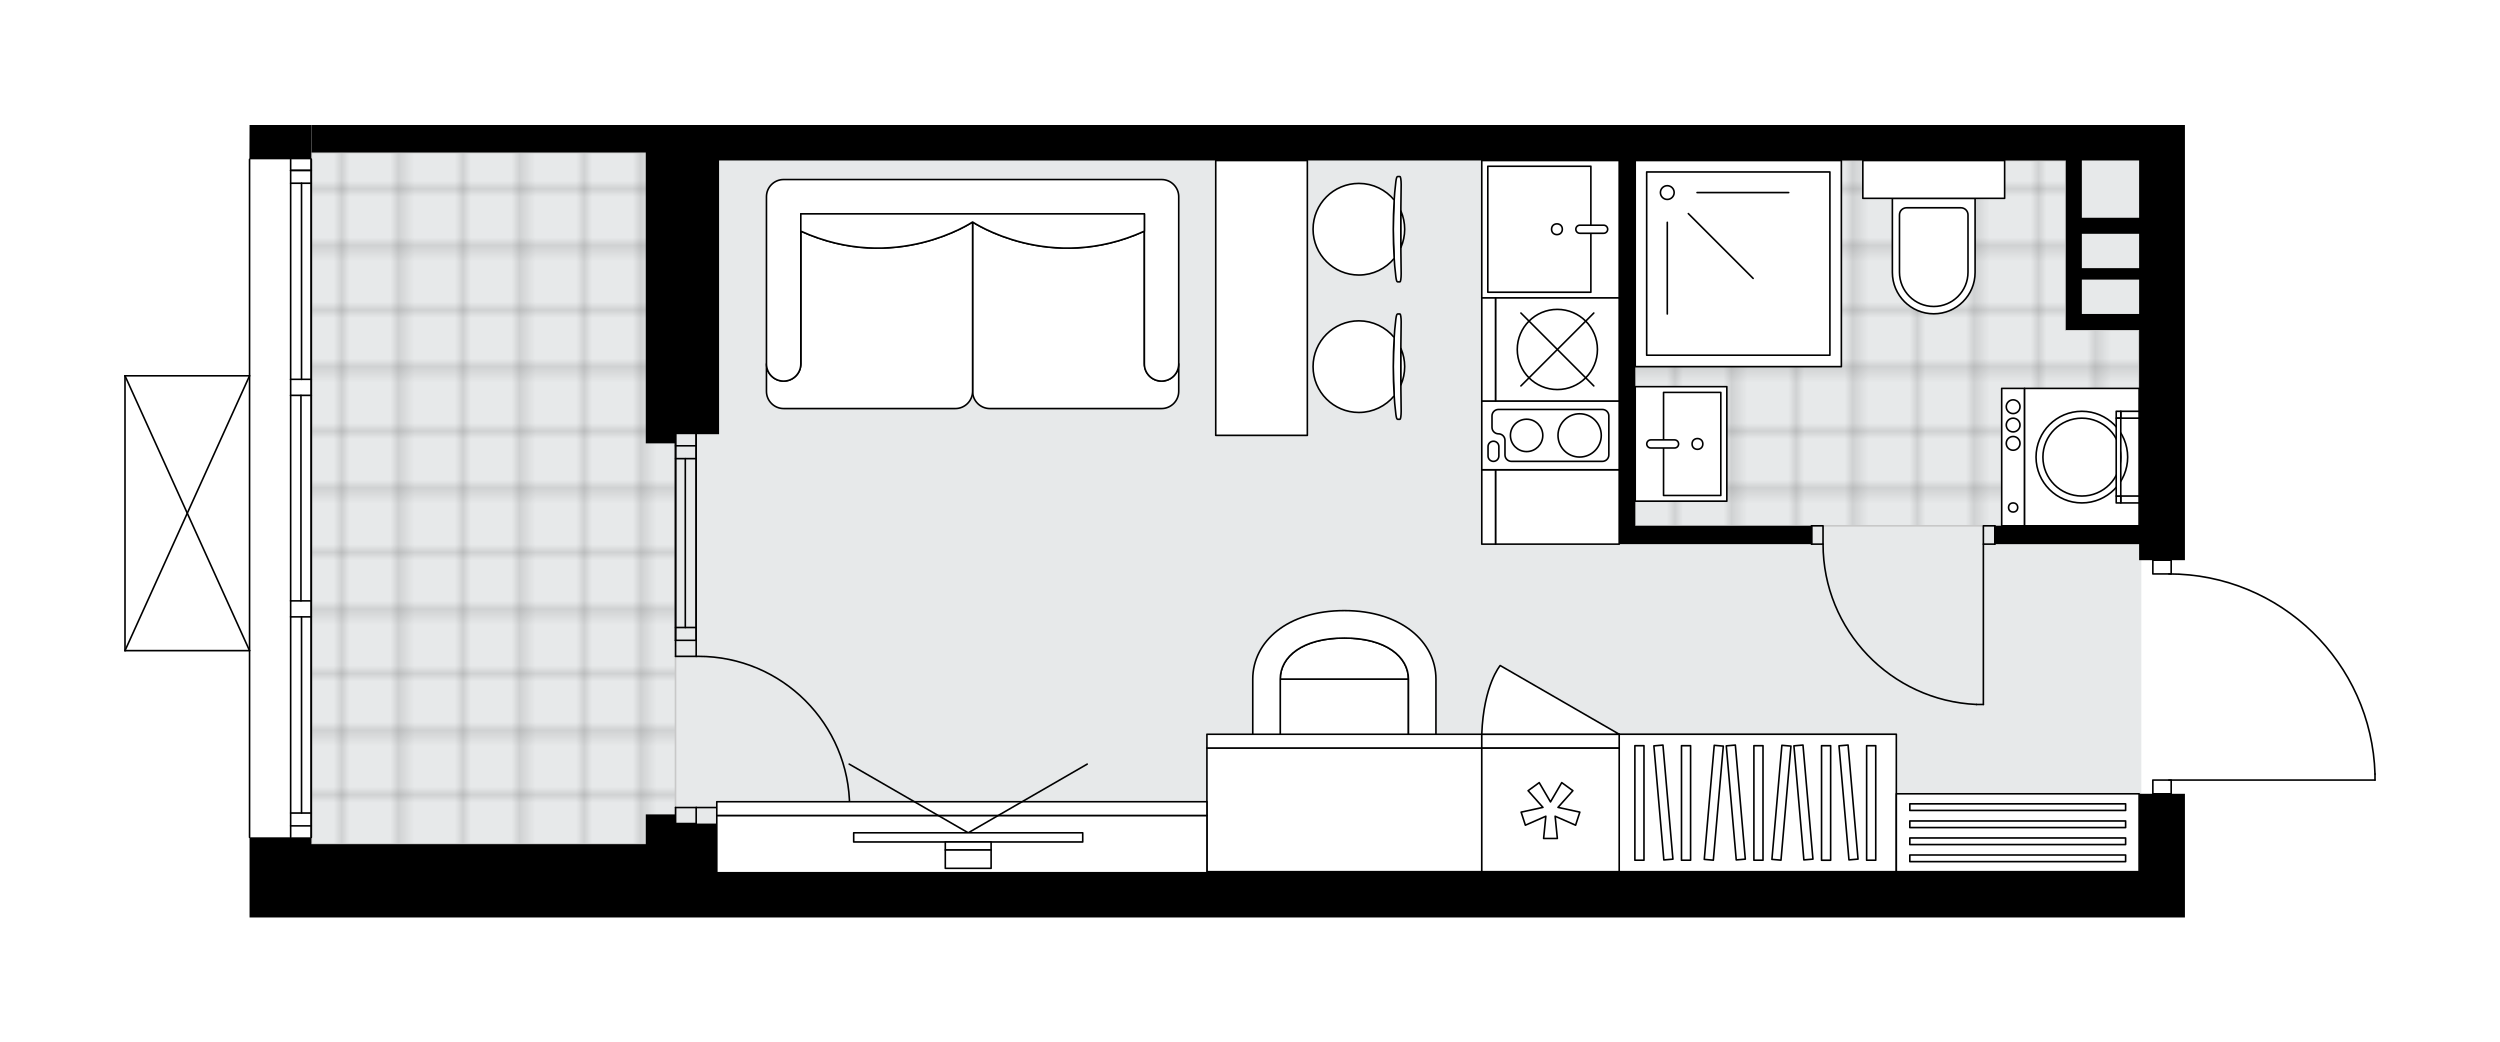 <svg xmlns="http://www.w3.org/2000/svg" xmlns:xlink="http://www.w3.org/1999/xlink" height="833.98px" id="Layer_1" style="enable-background:new 0 0 2000 833.98;" version="1.1" viewBox="0 0 2000 833.98" width="2000px" x="0px" y="0px" xml:space="preserve">
<style type="text/css">
	.st0{fill:none;}
	.st1{opacity:0.25;fill:none;stroke:#070606;stroke-width:0.4;stroke-miterlimit:10;}
	.st2{fill:#FFFFFF;}
	.st3{fill:#E7E9EA;}
	.st4{fill:url(#SVGID_1_);stroke:#C8C8C8;stroke-width:1.3;stroke-miterlimit:10;}
	
		.st5{fill:url(#SVGID_00000031199310810846730310000000472682017239773570_);stroke:#C8C8C8;stroke-width:1.3;stroke-miterlimit:10;}
	.st6{fill:none;stroke:#000000;stroke-width:1.3;stroke-linecap:round;stroke-linejoin:round;stroke-miterlimit:10;}
	.st7{fill:#FFFFFF;stroke:#000000;stroke-width:1.3;stroke-linecap:round;stroke-linejoin:round;stroke-miterlimit:10;}
	.st8{fill:none;stroke:#000000;stroke-width:1.3;stroke-linecap:round;stroke-linejoin:round;}
	.st9{fill:none;stroke:#000000;stroke-width:1.3;stroke-linecap:round;stroke-linejoin:round;stroke-dasharray:10.162,10.162;}
	.st10{fill:none;stroke:#000000;stroke-width:1.3;stroke-linecap:round;stroke-linejoin:round;stroke-dasharray:10.081,10.081;}
	.st11{font-family:'Arial-BoldMT';}
	.st12{font-size:96.036px;}
	.st13{font-size:81.261px;}
	.st14{font-family:'ArialMT';}
	.st15{font-size:40px;}
</style>
<pattern height="14.57" id="New_Pattern_Swatch_2" patternUnits="userSpaceOnUse" style="overflow:visible;" viewBox="7.49 -22.06 14.57 14.57" width="14.57" x="0.26" y="-582.52">
	<g>
		<rect class="st0" height="14.57" width="14.57" x="7.49" y="-22.06" />
		<g>
			<rect class="st1" height="7.29" width="7.29" x="14.77" y="-7.49" />
		</g>
		<g>
			<rect class="st1" height="7.29" width="7.29" x="0.2" y="-7.49" />
		</g>
		<g>
			<rect class="st1" height="7.29" width="7.29" x="22.06" y="-14.77" />
		</g>
		<g>
			<rect class="st1" height="7.29" width="7.29" x="7.49" y="-14.77" />
			<rect class="st1" height="7.29" width="7.29" x="14.77" y="-22.06" />
		</g>
		<g>
			<rect class="st1" height="7.29" width="7.29" x="0.2" y="-22.06" />
		</g>
		<g>
			<rect class="st1" height="7.29" width="7.29" x="22.06" y="-29.35" />
		</g>
		<g>
			<rect class="st1" height="7.29" width="7.29" x="7.49" y="-29.35" />
		</g>
	</g>
</pattern>
<path class="st2" d="M1900.65,619.24v4.8c0,0.36-0.29,0.65-0.65,0.65h-162.41v10.34v0h10.34v62.3v36.65h-329.81  H575.26H245.45h-16.49h-29.32V670.5c-0.36,0-0.65-0.29-0.65-0.65V521.16H100c0,0,0,0,0,0c0,0,0,0,0,0c0,0,0,0-0.01,0  c-0.09,0-0.18-0.02-0.26-0.06c0,0,0,0-0.01,0c-0.02-0.01-0.04-0.03-0.06-0.04c-0.05-0.03-0.1-0.06-0.14-0.1  c-0.03-0.03-0.05-0.07-0.07-0.1c-0.02-0.04-0.05-0.07-0.07-0.11c-0.02-0.05-0.02-0.1-0.03-0.15c0-0.03-0.02-0.06-0.02-0.09V300.64  c0-0.03,0.01-0.06,0.02-0.09c0.01-0.05,0.01-0.1,0.03-0.15c0.02-0.04,0.04-0.07,0.06-0.1c0.02-0.04,0.04-0.07,0.07-0.1  c0.03-0.04,0.08-0.06,0.12-0.09c0.03-0.02,0.05-0.04,0.08-0.06c0,0,0.01,0,0.01,0c0.04-0.02,0.1-0.02,0.15-0.03  c0.04-0.01,0.07-0.02,0.1-0.02c0,0,0.01,0,0.01,0h98.99v-172.5c0-0.32,0.24-0.58,0.55-0.63l0.1-26.85h25.65h23.82h267.52h21.99h1.83  h34.81h1136.03h1.83h34.81v348.14h-10.34c0,0,0,0,0,0v10.37c42.39,0.63,82.39,17.17,112.87,46.77  c31.08,30.17,48.9,70.64,50.18,113.94c0,0,0,0.01,0,0.01C1900.65,619.23,1900.65,619.23,1900.65,619.24z" id="background" />
<g id="floor">
	<polygon class="st3" points="575.21,128.4 575.21,121.99 249.06,121.99 249.06,697.33 516.57,697.33 575.21,697.33 1713.07,697.33    1713.07,128.4  " />
	<pattern id="SVGID_1_" patternTransform="matrix(6.464 0 0 6.464 39201.09 31695.529)" xlink:href="#New_Pattern_Swatch_2">
	</pattern>
	<rect class="st4" height="553.36" width="291.35" x="249.06" y="121.99" />
	
		<pattern id="SVGID_00000093899870684460419770000008858487913028095618_" patternTransform="matrix(6.464 0 0 6.464 39201.09 31695.529)" xlink:href="#New_Pattern_Swatch_2">
	</pattern>
	
		<polygon points="   1652.6,263.99 1652.6,128.4 1308.13,128.4 1308.13,420.65 1438.61,420.65 1652.6,420.65 1711.24,420.65 1711.24,263.99  " style="fill:url(#SVGID_00000093899870684460419770000008858487913028095618_);stroke:#C8C8C8;stroke-width:1.3;stroke-miterlimit:10;" />
	<g id="LINE_00000181792108105723245790000014601250222002745271_">
		<line class="st6" x1="556.94" x2="556.94" y1="512.27" y2="347.36" />
	</g>
	<g id="LINE_00000049207215829334478200000012238896071553059734_">
		<line class="st6" x1="540.45" x2="540.45" y1="512.27" y2="347.36" />
	</g>
	<g id="LINE_00000059269786446161037490000013621782187610983607_">
		<line class="st6" x1="548.24" x2="548.24" y1="502.01" y2="366.91" />
	</g>
	<g id="LINE_00000087386308047562072990000013312862913828730757_">
		<line class="st6" x1="556.94" x2="540.45" y1="356.65" y2="356.65" />
	</g>
	<g id="LINE_00000013912544266018617230000007146670388586257059_">
		<line class="st6" x1="556.94" x2="540.45" y1="502.01" y2="502.01" />
	</g>
	<g id="LINE_00000105400879052539242150000010738675787745341850_">
		<line class="st6" x1="556.94" x2="556.94" y1="512.27" y2="347.36" />
	</g>
	<g id="LINE_00000026880331572267467080000007612517544662377380_">
		<line class="st6" x1="540.45" x2="540.45" y1="347.36" y2="512.27" />
	</g>
	<g id="LINE_00000102509594899337190550000012416906725685668280_">
		<line class="st6" x1="556.95" x2="540.46" y1="366.91" y2="366.91" />
	</g>
	<g id="LINE_00000117658421067602840260000015622970452332062107_">
		<line class="st6" x1="556.94" x2="540.45" y1="512.27" y2="512.27" />
	</g>
	<g id="LINE_00000178904602406334459390000006009664613652534416_">
		<line class="st6" x1="249.01" x2="249.01" y1="127.48" y2="669.85" />
	</g>
	<g id="LINE_00000170270026636690860880000007732416718070002576_">
		<line class="st6" x1="249.01" x2="232.52" y1="136.32" y2="136.32" />
	</g>
	<g id="LINE_00000005950045617592092780000011309818290986502832_">
		<line class="st6" x1="249.01" x2="232.52" y1="660.68" y2="660.68" />
	</g>
	<g id="LINE_00000078011621468491795580000017424610435863305359_">
		<line class="st6" x1="241.22" x2="241.22" y1="303.48" y2="146.58" />
	</g>
	<g id="LINE_00000166633951011177591120000008820596250863230399_">
		<line class="st6" x1="241.22" x2="241.22" y1="650.42" y2="493.5" />
	</g>
	<g id="LINE_00000158010782709060953270000006480560468037202335_">
		<line class="st6" x1="232.52" x2="249.01" y1="650.42" y2="650.42" />
	</g>
	<g id="LINE_00000041261418290640768870000008309691027437605023_">
		<line class="st6" x1="249.01" x2="232.52" y1="136.32" y2="136.32" />
	</g>
	<g id="LINE_00000067220848514845568000000002858520636288834484_">
		<line class="st6" x1="232.52" x2="249.01" y1="146.58" y2="146.58" />
	</g>
	<g id="LINE_00000150093342680962269080000014205965069188771998_">
		<line class="st6" x1="249.01" x2="232.52" y1="316.3" y2="316.3" />
	</g>
	<g id="LINE_00000141419211256786895240000011204469070957735082_">
		<line class="st6" x1="232.52" x2="232.52" y1="316.3" y2="303.48" />
	</g>
	<g id="LINE_00000009566978421798451730000017671257270790291079_">
		<line class="st6" x1="232.52" x2="249.01" y1="303.48" y2="303.48" />
	</g>
	<g id="LINE_00000100344303283588767130000009774877697699560584_">
		<line class="st6" x1="249.01" x2="249.01" y1="303.48" y2="316.3" />
	</g>
	<g id="LINE_00000085245622659257860500000005169947253530924190_">
		<line class="st6" x1="199.64" x2="199.64" y1="669.85" y2="127.48" />
	</g>
	<g id="LINE_00000075153643100927818130000010465303661848387459_">
		<line class="st6" x1="249.01" x2="232.52" y1="493.5" y2="493.5" />
	</g>
	<g id="LINE_00000026865592573450726070000006424293208240245377_">
		<line class="st6" x1="232.52" x2="232.52" y1="493.5" y2="480.68" />
	</g>
	<g id="LINE_00000161591559097291598030000000998616062559504036_">
		<line class="st6" x1="232.52" x2="249.01" y1="480.68" y2="480.68" />
	</g>
	<g id="LINE_00000077298108672395430160000012341607143678116515_">
		<line class="st6" x1="249.01" x2="249.01" y1="480.68" y2="493.5" />
	</g>
	<g id="LINE_00000092456537613469859820000016271049948349671608_">
		<line class="st6" x1="240.76" x2="240.76" y1="480.68" y2="316.3" />
	</g>
	<g id="LWPOLYLINE_00000183968150647849698440000009754696887604947615_">
		<line class="st6" x1="249.01" x2="249.01" y1="493.5" y2="669.85" />
	</g>
	<g id="LWPOLYLINE_00000174590418628860433780000009844332131656563605_">
		<line class="st6" x1="249.01" x2="249.01" y1="480.68" y2="316.3" />
	</g>
	<g id="LWPOLYLINE_00000135662772107746465110000018324129109009853361_">
		<line class="st6" x1="249.01" x2="249.01" y1="303.48" y2="127.48" />
	</g>
	<g id="LWPOLYLINE_00000013897588247911360620000001819085912538644903_">
		<line class="st6" x1="232.52" x2="232.52" y1="493.5" y2="669.85" />
	</g>
	<g id="LWPOLYLINE_00000064331335177125894980000008842075300790265774_">
		<line class="st6" x1="232.52" x2="232.52" y1="480.68" y2="316.3" />
	</g>
	<g id="LWPOLYLINE_00000026155107002192776880000006852763376867047583_">
		<line class="st6" x1="232.52" x2="232.52" y1="303.48" y2="127.48" />
	</g>
	<g>
		<polygon points="199.64,100 199.54,127.48 249.01,127.48 249.11,100 225.29,100   " />
		<polygon points="1711.29,697.33 1418.12,697.33 575.26,697.33 575.26,658.85 540.45,658.85 540.45,651.52 538.62,651.52     516.63,651.52 516.63,673.51 516.63,675.34 249.11,675.34 249.11,669.85 245.45,669.85 228.96,669.85 199.64,669.85     199.64,733.98 228.96,733.98 245.45,733.98 575.26,733.98 1418.12,733.98 1747.94,733.98 1747.94,697.33 1747.94,635.03     1711.29,635.03   " />
		<path d="M1713.12,100h-1.83H575.26h-34.81h-1.83h-21.99H249.11v21.99h267.52v232.7h21.99h1.83v-7.33h34.81V128.4h720.1v306.91    h12.83h141.09v-14.66h-141.09V128.4h344.47v45.81v12.83v64.13v12.83h58.63v156.66h-115.44v14.66h115.44v12.83h36.65V100H1713.12z     M1711.29,251.17h-45.81v-27.48h45.81V251.17z M1711.29,214.52h-45.81v-27.48h45.81V214.52z M1665.48,174.21V128.4h45.81v45.81    H1665.48z" />
	</g>
	<g id="ARC_00000161598427523194877730000011206344003054987185_">
		<path class="st6" d="M556.94,525.09c0.6-0.01,1.2-0.01,1.8-0.01c66.8-0.01,120.96,54.14,120.96,120.95" />
	</g>
	<g id="LINE_00000107559996926342537650000010260059978714841785_">
		<line class="st6" x1="556.94" x2="679.7" y1="646.03" y2="646.03" />
	</g>
	<g id="LINE_00000159454099656610911610000002481302746454119353_">
		<line class="st6" x1="556.94" x2="556.94" y1="512.27" y2="525.09" />
	</g>
	<g id="LINE_00000067202855870296327710000017410722554982569134_">
		<line class="st6" x1="556.94" x2="540.45" y1="525.09" y2="525.09" />
	</g>
	<g id="LINE_00000147213057414795681210000001291517996922728359_">
		<line class="st6" x1="540.45" x2="540.45" y1="525.09" y2="512.27" />
	</g>
	<g id="LINE_00000078727383381984541730000006686529204546254724_">
		<line class="st6" x1="540.45" x2="540.45" y1="658.85" y2="646.03" />
	</g>
	<g id="LINE_00000019676333413796216310000004772659438578487473_">
		<line class="st6" x1="540.45" x2="556.94" y1="646.03" y2="646.03" />
	</g>
	<g id="LINE_00000013891311487357862960000008989957898593261222_">
		<line class="st6" x1="556.94" x2="556.94" y1="646.03" y2="658.85" />
	</g>
	<g id="LINE_00000157272610290335095410000010764918570276628903_">
		<line class="st6" x1="540.45" x2="556.94" y1="658.85" y2="658.85" />
	</g>
	<g id="LWPOLYLINE_00000094579114936580774100000018305348757083872901_">
		<rect class="st6" height="14.66" width="9.16" x="1586.69" y="420.65" />
	</g>
	<g id="LWPOLYLINE_00000052067940336419443190000017687461647966955694_">
		<rect class="st6" height="14.66" width="9.16" x="1449.27" y="420.65" />
	</g>
	<g id="LINE_00000105404698866320270360000016554497318179007371_">
		<line class="st6" x1="1595.86" x2="1595.86" y1="435.31" y2="420.65" />
	</g>
	<g id="LINE_00000090979896278378874120000018248692228937692306_">
		<line class="st6" x1="1449.27" x2="1449.27" y1="435.31" y2="420.65" />
	</g>
	<g id="LINE_00000054977962766638373210000008275254417519243397_">
		<line class="st6" x1="1586.69" x2="1586.69" y1="435.31" y2="563.57" />
	</g>
	<g id="ARC_00000168834376407001673700000013867825971593780385_">
		<path class="st6" d="M1581.2,563.57c-68.63-3.05-122.72-59.56-122.76-128.26" />
	</g>
	<g id="LINE_00000093175580757089427980000016624270644814921143_">
		<line class="st6" x1="1586.69" x2="1581.2" y1="563.57" y2="563.57" />
	</g>
	<g id="LWPOLYLINE_00000178926183304714177760000008221244122622114987_">
		<rect class="st6" height="10.99" width="14.66" x="1722.28" y="448.14" />
	</g>
	<g id="LWPOLYLINE_00000130623624524058246460000011308232013013642668_">
		<rect class="st6" height="10.99" width="14.66" x="1722.28" y="624.04" />
	</g>
	<g id="LWPOLYLINE_00000121246276279255579680000006555775245804359302_">
		<path class="st6" d="M1900,619.24c-2.64-89.18-75.69-160.1-164.91-160.1" />
	</g>
	<g id="LINE_00000094596440800569720090000007913192581623490954_">
		<line class="st6" x1="1735.09" x2="1900" y1="624.04" y2="624.04" />
	</g>
	<g id="LINE_00000024691048818948014940000014884801076574441870_">
		<line class="st6" x1="1900" x2="1900" y1="624.04" y2="619.24" />
	</g>
	<g id="LINE_00000107572979175410224000000016452947883586048156_">
		<line class="st6" x1="100" x2="100" y1="520.51" y2="300.64" />
	</g>
	<g id="LINE_00000162332739050456728440000006766359302569781140_">
		<line class="st6" x1="100" x2="199.64" y1="300.64" y2="300.64" />
	</g>
	<g id="LINE_00000106829506170378374450000018055519572793255590_">
		<line class="st6" x1="199.64" x2="100" y1="520.51" y2="520.51" />
	</g>
	<g id="LWPOLYLINE_00000119100238048436086590000014052181408995874711_">
		<line class="st6" x1="199.64" x2="100" y1="300.64" y2="520.51" />
	</g>
	<g id="LWPOLYLINE_00000118358967883898413840000005147935678367491222_">
		<line class="st6" x1="199.64" x2="100" y1="520.51" y2="300.64" />
	</g>
</g>
<g id="mebel">
	<g>
		<g>
			<path class="st7" d="M1037.89,634.98h75.17c7.57,0,13.7-6.13,13.7-13.7v-78.01h-102.57v78.01     C1024.19,628.84,1030.33,634.98,1037.89,634.98z" />
			<path class="st7" d="M1126.76,543.27c0-17.8-17.91-32.84-51.3-32.84c-33.39,0-51.26,14.85-51.26,32.84H1126.76z" />
			<path class="st7" d="M1002.21,543.27c0-30.01,27.71-54.78,73.25-54.78c45.54,0,73.29,25.09,73.29,54.78v77.97h-21.99v-77.97     c0-17.8-17.91-32.84-51.3-32.84c-33.39,0-51.26,14.85-51.26,32.84v77.97h-21.99V543.27z" />
		</g>
		<g>
			<g>
				
					<rect class="st7" height="98.94" transform="matrix(-1 -7.170854e-11 7.170854e-11 -1 2150.958 1295.718)" width="219.88" x="965.54" y="598.39" />
				
					<rect class="st7" height="10.99" transform="matrix(-1 -7.170854e-11 7.170854e-11 -1 2150.958 1185.78)" width="219.88" x="965.54" y="587.39" />
			</g>
		</g>
	</g>
	<g>
		<path class="st7" d="M915.5,291.12L915.5,291.12c0,7.59,6.15,13.74,13.74,13.74h0c7.59,0,13.74-6.15,13.74-13.74v0v21.94    c0,7.62-6.18,13.79-13.79,13.79H791.88c-7.59,0-13.81-6.21-13.81-13.81l0-135.44c0,0,61.97,41.69,137.42,7.31V291.12z" />
		<path class="st7" d="M640.65,291.12L640.65,291.12c0,7.59-6.15,13.74-13.74,13.74h0c-7.59,0-13.74-6.15-13.74-13.74v0v21.94    c0,7.62,6.18,13.79,13.79,13.79h137.31c7.59,0,13.81-6.21,13.81-13.81l0-135.44c0,0-61.97,41.69-137.42,7.31V291.12z" />
		<path class="st7" d="M942.98,157.37v133.76c0,7.59-6.15,13.74-13.74,13.74l0,0c-7.59,0-13.74-6.15-13.74-13.74V171.11H640.65    v120.02c0,7.59-6.15,13.74-13.74,13.74l0,0c-7.59,0-13.74-6.15-13.74-13.74V157.37c0-7.59,6.15-13.74,13.74-13.74h302.33    C936.8,143.62,942.98,149.81,942.98,157.37z" />
		<path class="st7" d="M640.65,184.91c75.45,34.38,137.42-7.31,137.42-7.31h0.01c0,0,61.97,41.69,137.42,7.31v-13.8H640.65    L640.65,184.91z" />
	</g>
	<g>
		
			<rect class="st7" height="221.71" transform="matrix(-9.667574e-11 1 -1 -9.667574e-11 2048.572 -763.848)" width="109.94" x="1351.24" y="531.51" />
		<g>
			
				<rect class="st7" height="7.28" transform="matrix(-1.347537e-10 1 -1 -1.347537e-10 2139.312 -854.588)" width="91.62" x="1451.14" y="638.72" />
			
				<rect class="st7" height="7.28" transform="matrix(-1.347742e-10 1 -1 -1.347742e-10 2103.236 -818.512)" width="91.62" x="1415.07" y="638.72" />
			
				<rect class="st7" height="7.28" transform="matrix(-1.347537e-10 1 -1 -1.347537e-10 2049.123 -764.399)" width="91.62" x="1360.95" y="638.72" />
			
				<rect class="st7" height="7.28" transform="matrix(-0.087 0.996 -0.996 -0.087 2188.896 -721.029)" width="91.62" x="1378.99" y="638.72" />
			
				<rect class="st7" height="7.28" transform="matrix(0.087 0.996 -0.996 0.087 1989.934 -886.908)" width="91.62" x="1433.1" y="638.72" />
			
				<rect class="st7" height="7.28" transform="matrix(0.087 0.996 -0.996 0.087 1957.002 -850.97)" width="91.62" x="1397.03" y="638.72" />
			
				<rect class="st7" height="7.28" transform="matrix(-0.087 0.996 -0.996 -0.087 2130.066 -667.122)" width="91.62" x="1324.88" y="638.72" />
			
				<rect class="st7" height="7.28" transform="matrix(0.087 0.996 -0.996 0.087 1907.605 -797.062)" width="91.62" x="1342.92" y="638.72" />
			
				<rect class="st7" height="7.28" transform="matrix(-1.347537e-10 1 -1 -1.347537e-10 1991.194 -706.47)" width="91.62" x="1303.02" y="638.72" />
			
				<rect class="st7" height="7.28" transform="matrix(-1.347537e-10 1 -1 -1.347537e-10 1953.903 -669.179)" width="91.62" x="1265.73" y="638.72" />
			
				<rect class="st7" height="7.28" transform="matrix(0.087 0.996 -0.996 0.087 1854.726 -739.354)" width="91.62" x="1284.99" y="638.72" />
		</g>
	</g>
	<g>
		
			<rect class="st7" height="98.94" transform="matrix(-5.801663e-10 1 -1 -5.801663e-10 1651.426 -840.345)" width="59.54" x="1216.11" y="356.07" />
		
			<rect class="st7" height="10.99" transform="matrix(-5.801663e-10 1 -1 -5.801663e-10 1596.457 -785.375)" width="59.54" x="1161.15" y="400.04" />
	</g>
	<g>
		
			<rect class="st7" height="194.22" transform="matrix(-5.454233e-11 1 -1 -5.454233e-11 2280.358 -947.994)" width="62.3" x="1583.03" y="569.07" />
		
			<rect class="st7" height="172.64" transform="matrix(5.784712e-11 -1 1 5.784712e-11 968.463 2259.887)" width="5.28" x="1611.53" y="559.39" />
		
			<rect class="st7" height="172.64" transform="matrix(5.578122e-11 -1 1 5.578122e-11 954.772 2273.579)" width="5.28" x="1611.53" y="573.08" />
		
			<rect class="st7" height="172.64" transform="matrix(5.337070e-11 -1 1 5.337070e-11 941.171 2287.18)" width="5.28" x="1611.53" y="586.68" />
		
			<rect class="st7" height="172.64" transform="matrix(5.543661e-11 -1 1 5.543661e-11 927.524 2300.826)" width="5.28" x="1611.53" y="600.33" />
	</g>
	<g>
		<g>
			
				<rect class="st7" height="18.32" transform="matrix(-1.836970e-16 1 -1 -1.836970e-16 1976.196 -1244.828)" width="109.94" x="1555.54" y="356.52" />
			
				<rect class="st7" height="91.62" transform="matrix(-1.836970e-16 1 -1 -1.836970e-16 2031.165 -1299.797)" width="109.94" x="1610.51" y="319.88" />
			<g id="CIRCLE_00000002347057615516829730000012499978262621516693_">
				<circle class="st7" cx="1665.48" cy="365.68" r="36.65" />
			</g>
			<g id="CIRCLE_00000148653672605572051160000013004660524352015275_">
				<circle class="st7" cx="1665.48" cy="365.68" r="31.15" />
			</g>
			<g id="CIRCLE_00000165219446991960342930000010927006920799736751_">
				<circle class="st7" cx="1610.51" cy="405.99" r="3.66" />
			</g>
			<g id="CIRCLE_00000061462002413448458350000013522942875549815739_">
				<circle class="st7" cx="1610.51" cy="354.69" r="5.5" />
			</g>
			<g id="CIRCLE_00000066484794543103709600000012963852470463609255_">
				<circle class="st7" cx="1610.51" cy="340.03" r="5.5" />
			</g>
			<g id="CIRCLE_00000037694079591479444060000015946913935873841029_">
				<circle class="st7" cx="1610.51" cy="325.37" r="5.5" />
			</g>
		</g>
		<g>
			
				<rect class="st7" height="14.66" transform="matrix(-1.836970e-16 1 -1 -1.836970e-16 2035.745 -1372.173)" width="5.5" x="1701.21" y="324.46" />
			
				<rect class="st7" height="3.66" transform="matrix(-1.836970e-16 1 -1 -1.836970e-16 2026.584 -1363.011)" width="5.5" x="1692.05" y="329.95" />
			
				<rect class="st7" height="14.66" transform="matrix(-1.836970e-16 1 -1 -1.836970e-16 2103.541 -1304.377)" width="5.5" x="1701.21" y="392.25" />
			
				<rect class="st7" height="3.66" transform="matrix(-1.836970e-16 1 -1 -1.836970e-16 2094.379 -1295.216)" width="5.5" x="1692.05" y="397.75" />
			
				<rect class="st7" height="3.66" transform="matrix(6.123234e-17 -1 1 6.123234e-17 1329.113 2060.481)" width="62.3" x="1663.65" y="363.85" />
		</g>
	</g>
	<g>
		
			<rect class="st7" height="109.94" transform="matrix(-4.493466e-11 -1 1 -4.493466e-11 1057.013 1423.76)" width="109.95" x="1185.41" y="128.4" />
		
			<rect class="st7" height="82.45" transform="matrix(-4.492578e-11 -1 1 -4.492578e-11 1048.076 1414.861)" width="100.78" x="1181.08" y="142.17" />
		<path class="st7" d="M1260.66,183.39L1260.66,183.39c0,1.79,1.45,3.24,3.24,3.24h19c1.79,0,3.24-1.45,3.24-3.24v0    c0-1.79-1.45-3.24-3.24-3.24h-19C1262.11,180.15,1260.66,181.6,1260.66,183.39z" />
		<circle class="st7" cx="1245.56" cy="183.39" r="4.31" />
	</g>
	<g>
		
			<rect class="st7" height="109.94" transform="matrix(-4.470595e-11 -1 1 -4.470595e-11 892.102 1588.671)" width="54.97" x="1212.9" y="293.32" />
		<path class="st7" d="M1281.88,369.1h-72.71c-2.87,0-5.19-2.33-5.19-5.19v-11.65c0-2.87-2.33-5.19-5.19-5.19l0,0    c-2.87,0-5.19-2.33-5.19-5.19v-9.12c0-2.87,2.33-5.19,5.19-5.19h83.09c2.87,0,5.19,2.33,5.19,5.19v31.16    C1287.08,366.77,1284.75,369.1,1281.88,369.1z" />
		<path class="st7" d="M1190.43,357.31v7.46c0,2.39,1.94,4.33,4.33,4.33l0,0c2.39,0,4.33-1.94,4.33-4.33v-7.46    c0-2.39-1.94-4.33-4.33-4.33l0,0C1192.37,352.98,1190.43,354.92,1190.43,357.31z" />
		<circle class="st7" cx="1221.29" cy="348.32" r="12.95" />
		<circle class="st7" cx="1263.71" cy="348.32" r="17.31" />
	</g>
	<g>
		
			<rect class="st7" height="98.94" transform="matrix(-4.491556e-11 -1 1 -4.491556e-11 966.31 1525.457)" width="82.45" x="1204.66" y="230.1" />
		
			<rect class="st7" height="10.99" transform="matrix(-4.491556e-11 -1 1 -4.491556e-11 911.341 1470.488)" width="82.45" x="1149.69" y="274.08" />
		<circle class="st7" cx="1245.88" cy="279.57" r="32.07" />
		<line class="st7" x1="1275.04" x2="1216.73" y1="250.42" y2="308.73" />
		<line class="st7" x1="1216.73" x2="1275.04" y1="250.42" y2="308.73" />
	</g>
	<g>
		<path class="st7" d="M1546.99,251.04L1546.99,251.04c-18.27,0-33.09-14.81-33.09-33.09v-59.31h66.17v59.31    C1580.08,236.23,1565.26,251.04,1546.99,251.04z" />
		<rect class="st7" height="30.25" width="113.44" x="1490.27" y="128.4" />
		<path class="st7" d="M1546.99,245.18L1546.99,245.18c-15.14,0-27.41-12.27-27.41-27.41v-45.88c0-3.13,2.54-5.67,5.67-5.67h43.48    c3.13,0,5.67,2.54,5.67,5.67v45.88C1574.41,232.9,1562.13,245.18,1546.99,245.18z" />
	</g>
	<g>
		
			<rect class="st7" height="73.29" transform="matrix(4.490814e-11 -1 1 4.490814e-11 989.698 1699.957)" width="91.62" x="1299.02" y="318.48" />
		
			<rect class="st7" height="45.81" transform="matrix(4.491525e-11 -1 1 4.491525e-11 998.597 1708.894)" width="82.45" x="1312.52" y="332.24" />
		<path class="st7" d="M1342.88,355.15L1342.88,355.15c0,1.79-1.45,3.24-3.24,3.24h-19c-1.79,0-3.24-1.45-3.24-3.24l0,0    c0-1.79,1.45-3.24,3.24-3.24h19C1341.43,351.91,1342.88,353.36,1342.88,355.15z" />
		<circle class="st7" cx="1357.97" cy="355.15" r="4.31" />
	</g>
	<g>
		
			<rect class="st7" height="164.91" transform="matrix(4.491569e-11 -1 1 4.491569e-11 1179.781 1601.49)" width="164.91" x="1308.18" y="128.4" />
		
			<rect class="st7" height="146.58" transform="matrix(4.492124e-11 -1 1 4.492124e-11 1179.781 1601.49)" width="146.58" x="1317.34" y="137.56" />
		<circle class="st7" cx="1333.83" cy="154.05" r="5.5" />
		<line class="st7" x1="1333.83" x2="1333.83" y1="177.87" y2="251.17" />
		<line class="st7" x1="1350.68" x2="1402.5" y1="170.9" y2="222.72" />
		<line class="st7" x1="1357.65" x2="1430.95" y1="154.05" y2="154.05" />
	</g>
	<g>
		<rect class="st7" height="98.94" width="109.94" x="1185.42" y="598.39" />
		<rect class="st7" height="10.99" width="109.94" x="1185.42" y="587.39" />
		<polygon class="st7" points="1236.67,652.98 1234.89,670.76 1245.88,670.76 1244.1,652.98 1260.47,660.16 1263.87,649.71     1246.4,645.9 1258.3,632.56 1249.4,626.1 1240.39,641.53 1231.37,626.1 1222.48,632.56 1234.37,645.9 1216.91,649.71     1220.3,660.16   " />
		<path class="st7" d="M1295.36,587.39l-95.21-54.97c0,0-13.27,15.47-14.73,54.97H1295.36z" />
	</g>
	<g>
		<g>
			<rect class="st7" height="45.81" width="392.11" x="573.43" y="652.39" />
			<rect class="st7" height="10.99" width="392.11" x="573.43" y="641.39" />
		</g>
		<g>
			<g>
				<g id="LINE_00000015349615072769564420000003995571260949796745_">
					<line class="st7" x1="774.57" x2="679.36" y1="666.25" y2="611.28" />
				</g>
				<g id="LINE_00000054262537839545063810000008053213709455048351_">
					<line class="st7" x1="774.57" x2="869.77" y1="666.25" y2="611.28" />
				</g>
			</g>
			
				<rect class="st7" height="183.23" transform="matrix(-4.492158e-11 1 -1 -4.492158e-11 1444.48 -104.65)" width="7.33" x="770.9" y="578.3" />
			
				<rect class="st7" height="36.65" transform="matrix(4.580786e-11 -1 1 4.580786e-11 97.779 1451.351)" width="6.41" x="771.36" y="658.46" />
			
				<rect class="st7" height="36.65" transform="matrix(-4.492158e-11 1 -1 -4.492158e-11 1461.887 -87.243)" width="14.66" x="767.24" y="669" />
		</g>
	</g>
	<g>
		<g>
			<g id="LINE_00000003816794229441693370000000151441576090868139_">
				<path class="st7" d="M1116.69,221.47c-2.79-22.18-2.79-54.01,0-76.19c0.32-2.56,0.8-4.05,1.31-4.05h0.13h1.81      c0.55,0,0.99,2.87,0.99,6.41c-0.38,23.76-0.38,47.7,0,71.46c0,3.54-0.44,6.41-0.99,6.41h-1.81H1118      C1117.49,225.52,1117.01,224.03,1116.69,221.47z" />
			</g>
			<g>
				<path class="st7" d="M1120.75,197.88c1.92-4.45,2.99-9.35,2.99-14.5s-1.07-10.05-2.99-14.5      C1120.69,178.55,1120.69,188.21,1120.75,197.88z" />
				<path class="st7" d="M1115.35,206.72c-0.97-14.94-0.97-31.74,0-46.68c-6.72-8.13-16.88-13.31-28.25-13.31      c-20.24,0-36.65,16.41-36.65,36.65c0,20.24,16.41,36.65,36.65,36.65C1098.47,220.02,1108.63,214.84,1115.35,206.72z" />
			</g>
		</g>
		<g>
			<g id="LINE_00000111876618474147091910000008472410596999180458_">
				<path class="st7" d="M1116.69,331.41c-2.79-22.18-2.79-54.01,0-76.19c0.32-2.56,0.8-4.05,1.31-4.05h0.13h1.81      c0.55,0,0.99,2.87,0.99,6.41c-0.38,23.76-0.38,47.7,0,71.46c0,3.54-0.44,6.41-0.99,6.41h-1.81H1118      C1117.49,335.46,1117.01,333.97,1116.69,331.41z" />
			</g>
			<g>
				<path class="st7" d="M1120.75,307.82c1.92-4.45,2.99-9.35,2.99-14.5c0-5.15-1.07-10.05-2.99-14.5      C1120.69,288.49,1120.69,298.14,1120.75,307.82z" />
				<path class="st7" d="M1115.35,316.66c-0.97-14.94-0.97-31.74,0-46.68c-6.72-8.13-16.88-13.31-28.25-13.31      c-20.24,0-36.65,16.41-36.65,36.65c0,20.24,16.41,36.65,36.65,36.65C1098.47,329.96,1108.63,324.78,1115.35,316.66z" />
			</g>
		</g>
		
			<rect class="st7" height="73.29" transform="matrix(-1.347599e-10 1 -1 -1.347599e-10 1247.577 -770.884)" width="219.88" x="899.29" y="201.7" />
	</g>
</g>
</svg>